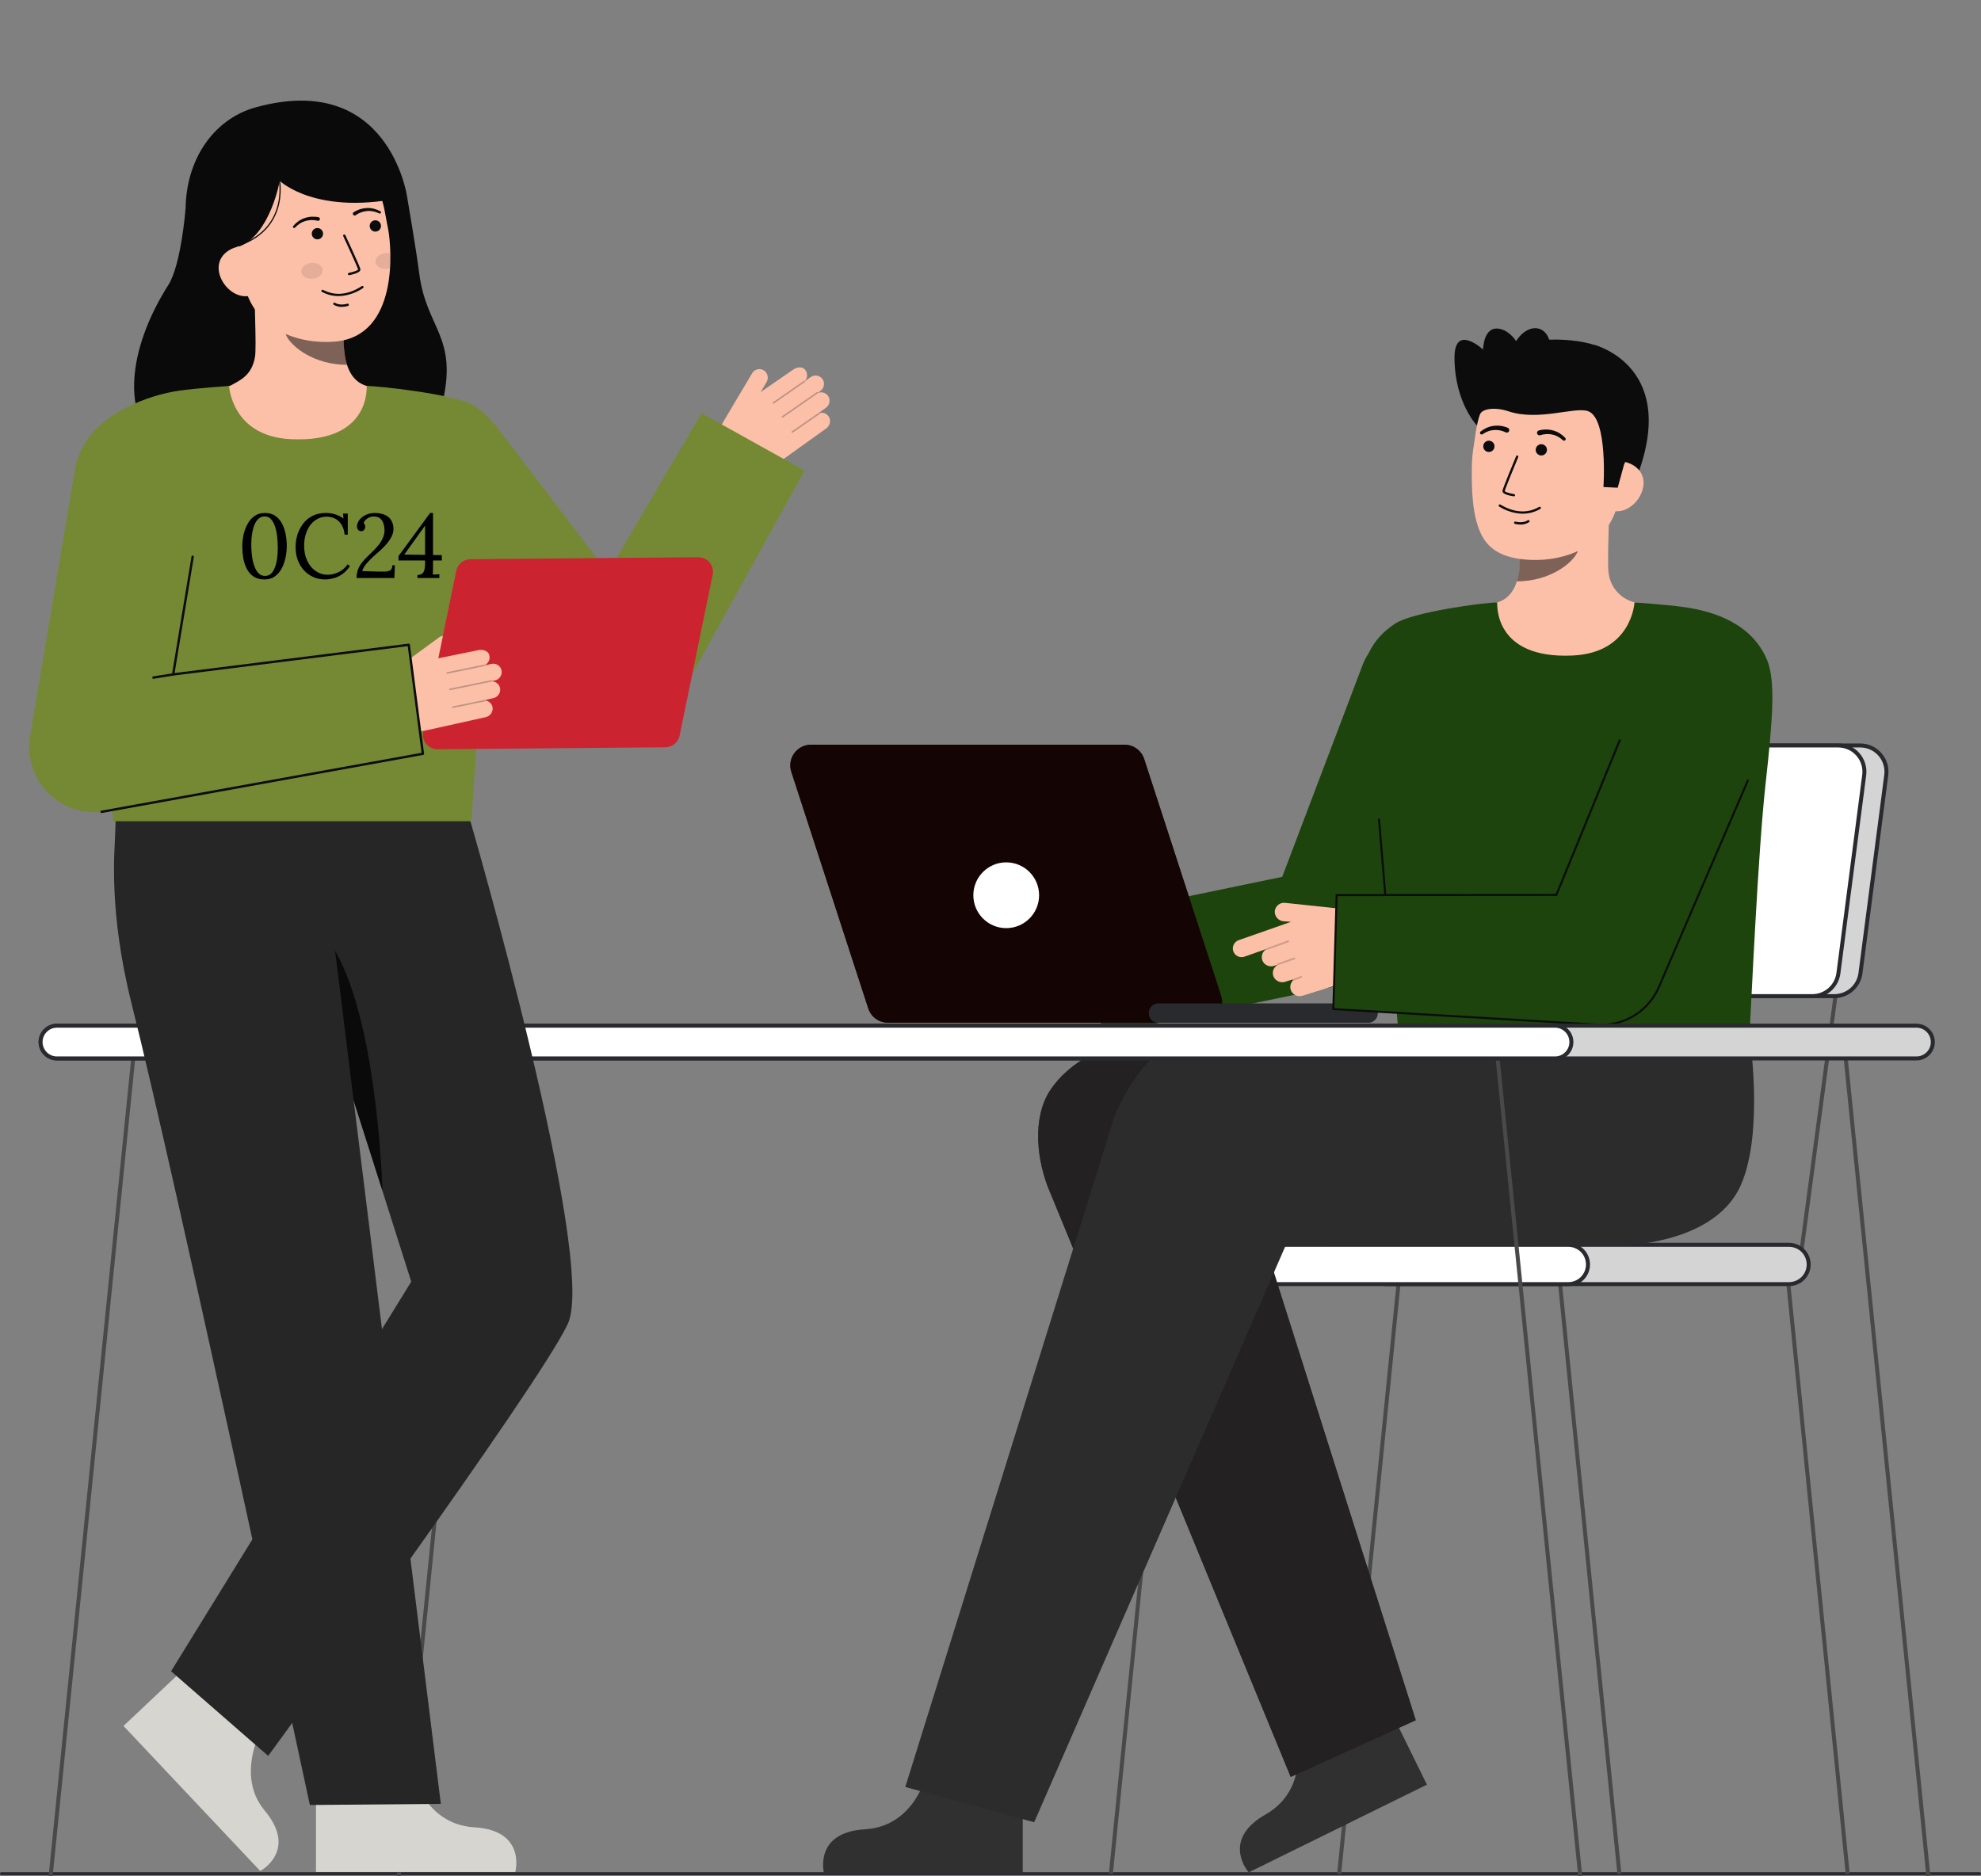 <svg width="417" height="395" viewBox="0 0 417 395" fill="none" xmlns="http://www.w3.org/2000/svg">
<rect x="0" y="0" width="417" height="395" fill="#808080" stroke="none"/>
<g clip-path="url(#clip0_523_18600)">
<path d="M0.294 394.789H416.704C416.782 394.789 416.857 394.758 416.912 394.702C416.967 394.647 416.998 394.572 416.998 394.494C416.998 394.416 416.967 394.341 416.912 394.286C416.857 394.231 416.782 394.2 416.704 394.2H0.294C0.216 394.2 0.141 394.231 0.086 394.286C0.031 394.341 0 394.416 0 394.494C0 394.572 0.031 394.647 0.086 394.702C0.141 394.758 0.216 394.789 0.294 394.789Z" fill="#292A2E"/>
<g opacity="0.65">
<path d="M0.294 394.789H416.704C416.782 394.789 416.857 394.758 416.912 394.702C416.967 394.647 416.998 394.572 416.998 394.494C416.998 394.416 416.967 394.341 416.912 394.286C416.857 394.231 416.782 394.2 416.704 394.2H0.294C0.216 394.2 0.141 394.231 0.086 394.286C0.031 394.341 0 394.416 0 394.494C0 394.572 0.031 394.647 0.086 394.702C0.141 394.758 0.216 394.789 0.294 394.789Z" fill="#292A2E"/>
</g>
<path d="M388.527 394.617L389.352 394.458L376.447 266.147L375.621 266.306L388.527 394.617Z" fill="#494949"/>
<path d="M340.471 394.617L341.297 394.458L328.392 266.147L327.566 266.306L340.471 394.617Z" fill="#494949"/>
<path d="M234.249 394.617L233.423 394.458L246.329 266.147L247.155 266.306L234.249 394.617Z" fill="#494949"/>
<path d="M282.304 394.617L281.478 394.458L294.384 266.147L295.209 266.306L282.304 394.617Z" fill="#494949"/>
<path d="M299.415 209.674L291.876 266.169L292.71 266.28L300.249 209.785L299.415 209.674Z" fill="#494949"/>
<path d="M385.951 209.674L378.412 266.168L379.245 266.28L386.784 209.785L385.951 209.674Z" fill="#494949"/>
<path d="M291.952 270.364H376.594C378.878 270.364 380.729 268.512 380.729 266.227V266.226C380.729 263.941 378.878 262.089 376.594 262.089H291.952C289.668 262.089 287.817 263.941 287.817 266.226V266.227C287.817 268.512 289.668 270.364 291.952 270.364Z" fill="#292A2E"/>
<path opacity="0.8" d="M291.952 270.364H376.594C378.878 270.364 380.729 268.512 380.729 266.227V266.226C380.729 263.941 378.878 262.089 376.594 262.089H291.952C289.668 262.089 287.817 263.941 287.817 266.226V266.227C287.817 268.512 289.668 270.364 291.952 270.364Z" fill="white"/>
<path d="M287.396 266.228C287.397 265.02 287.877 263.861 288.732 263.006C289.586 262.151 290.744 261.67 291.952 261.669H376.594C377.802 261.669 378.961 262.149 379.815 263.004C380.67 263.859 381.15 265.018 381.15 266.227C381.15 267.435 380.67 268.595 379.815 269.449C378.961 270.304 377.802 270.784 376.594 270.784H291.952C290.744 270.783 289.587 270.303 288.733 269.448C287.879 268.594 287.398 267.436 287.396 266.228ZM291.952 262.512C290.967 262.512 290.022 262.903 289.325 263.6C288.629 264.297 288.237 265.243 288.237 266.228C288.237 267.214 288.629 268.159 289.325 268.856C290.022 269.553 290.967 269.945 291.952 269.945H376.594C377.579 269.945 378.524 269.553 379.221 268.856C379.917 268.159 380.309 267.214 380.309 266.228C380.309 265.243 379.917 264.297 379.221 263.6C378.524 262.903 377.579 262.512 376.594 262.512H291.952Z" fill="#292A2E"/>
<path d="M245.496 270.364H330.138C332.422 270.364 334.273 268.512 334.273 266.227V266.226C334.273 263.941 332.422 262.089 330.138 262.089H245.496C243.212 262.089 241.361 263.941 241.361 266.226V266.227C241.361 268.512 243.212 270.364 245.496 270.364Z" fill="white"/>
<path d="M240.94 266.228C240.941 265.02 241.422 263.861 242.276 263.007C243.13 262.153 244.288 261.672 245.496 261.671H330.138C331.346 261.671 332.505 262.151 333.359 263.006C334.214 263.86 334.693 265.02 334.693 266.228C334.693 267.437 334.214 268.596 333.359 269.451C332.505 270.306 331.346 270.786 330.138 270.786H245.496C244.288 270.785 243.13 270.304 242.276 269.45C241.422 268.595 240.941 267.437 240.94 266.228ZM245.496 262.512C244.51 262.512 243.566 262.904 242.869 263.6C242.172 264.297 241.781 265.243 241.781 266.228C241.781 267.214 242.172 268.159 242.869 268.856C243.566 269.553 244.51 269.945 245.496 269.945H330.138C331.123 269.945 332.068 269.553 332.765 268.856C333.461 268.159 333.853 267.214 333.853 266.228C333.853 265.243 333.461 264.297 332.765 263.6C332.068 262.904 331.123 262.512 330.138 262.512H245.496Z" fill="#292A2E"/>
<path d="M304.056 209.732H386.145C387.487 209.732 388.783 209.243 389.792 208.357C390.8 207.471 391.452 206.248 391.625 204.916L397.055 163.196C397.156 162.417 397.091 161.624 396.862 160.872C396.633 160.12 396.246 159.425 395.727 158.834C395.209 158.243 394.57 157.77 393.854 157.445C393.138 157.121 392.361 156.953 391.575 156.953H309.484C308.142 156.953 306.846 157.442 305.837 158.328C304.829 159.214 304.177 160.437 304.004 161.769L298.574 203.488C298.472 204.268 298.538 205.061 298.767 205.813C298.996 206.566 299.383 207.261 299.902 207.852C300.421 208.442 301.06 208.916 301.776 209.24C302.492 209.564 303.27 209.732 304.056 209.732Z" fill="#292A2E"/>
<path opacity="0.8" d="M304.056 209.732H386.145C387.487 209.732 388.783 209.243 389.792 208.357C390.8 207.471 391.452 206.248 391.625 204.916L397.055 163.196C397.156 162.417 397.091 161.624 396.862 160.872C396.633 160.12 396.246 159.425 395.727 158.834C395.209 158.243 394.57 157.77 393.854 157.445C393.138 157.121 392.361 156.953 391.575 156.953H309.484C308.142 156.953 306.846 157.442 305.837 158.328C304.829 159.214 304.177 160.437 304.004 161.769L298.574 203.488C298.472 204.268 298.538 205.061 298.767 205.813C298.996 206.566 299.383 207.261 299.902 207.852C300.421 208.442 301.06 208.916 301.776 209.24C302.492 209.564 303.27 209.732 304.056 209.732Z" fill="white"/>
<path d="M299.587 208.128C299.029 207.493 298.613 206.745 298.366 205.936C298.12 205.126 298.049 204.274 298.158 203.434L303.588 161.715C303.777 160.283 304.479 158.969 305.563 158.016C306.648 157.063 308.041 156.536 309.484 156.533H391.575C392.421 156.533 393.257 156.713 394.027 157.062C394.798 157.411 395.485 157.92 396.043 158.556C396.601 159.192 397.018 159.94 397.264 160.749C397.51 161.559 397.581 162.412 397.472 163.251L392.042 204.971C391.853 206.402 391.15 207.716 390.066 208.669C388.981 209.622 387.588 210.149 386.145 210.152H304.056C303.21 210.152 302.374 209.972 301.603 209.623C300.833 209.274 300.145 208.764 299.587 208.128ZM309.484 157.374C308.245 157.377 307.049 157.83 306.118 158.648C305.187 159.466 304.585 160.595 304.422 161.824L298.992 203.543C298.899 204.264 298.96 204.996 299.171 205.691C299.383 206.386 299.74 207.028 300.219 207.574C300.698 208.12 301.289 208.557 301.95 208.857C302.612 209.156 303.33 209.311 304.056 209.311H386.145C387.384 209.309 388.58 208.856 389.512 208.038C390.443 207.22 391.046 206.092 391.208 204.863L396.638 163.143C396.732 162.422 396.671 161.69 396.459 160.995C396.248 160.3 395.89 159.658 395.411 159.112C394.932 158.566 394.342 158.129 393.68 157.829C393.019 157.529 392.301 157.374 391.575 157.374L309.484 157.374Z" fill="#292A2E"/>
<path d="M299.414 209.732H381.505C382.847 209.732 384.143 209.243 385.152 208.357C386.16 207.471 386.812 206.248 386.985 204.916L392.415 163.196C392.517 162.417 392.451 161.624 392.222 160.872C391.993 160.12 391.606 159.425 391.087 158.834C390.569 158.243 389.93 157.77 389.214 157.445C388.498 157.121 387.721 156.953 386.935 156.953H304.844C303.501 156.953 302.205 157.442 301.197 158.328C300.188 159.214 299.537 160.437 299.364 161.769L293.934 203.488C293.832 204.268 293.898 205.061 294.127 205.813C294.356 206.565 294.743 207.26 295.261 207.851C295.78 208.442 296.419 208.915 297.135 209.24C297.851 209.564 298.628 209.732 299.414 209.732Z" fill="white"/>
<path d="M294.945 208.128C294.387 207.493 293.971 206.745 293.724 205.936C293.478 205.126 293.407 204.274 293.516 203.434L298.946 161.715C299.135 160.283 299.837 158.969 300.922 158.016C302.006 157.063 303.399 156.536 304.843 156.533H386.933C387.779 156.533 388.615 156.713 389.385 157.062C390.156 157.411 390.843 157.92 391.401 158.556C391.959 159.192 392.375 159.94 392.622 160.749C392.868 161.559 392.939 162.412 392.83 163.251L387.4 204.971C387.211 206.402 386.509 207.716 385.425 208.669C384.341 209.621 382.948 210.149 381.505 210.152H299.414C298.568 210.152 297.732 209.972 296.961 209.623C296.191 209.274 295.503 208.764 294.945 208.128ZM304.844 157.374C303.604 157.377 302.408 157.829 301.477 158.648C300.546 159.466 299.943 160.594 299.78 161.824L294.35 203.543C294.257 204.264 294.318 204.996 294.529 205.691C294.741 206.386 295.098 207.028 295.577 207.574C296.056 208.12 296.646 208.557 297.308 208.857C297.97 209.156 298.687 209.311 299.414 209.311H381.505C382.744 209.309 383.94 208.856 384.872 208.038C385.803 207.22 386.406 206.092 386.568 204.863L391.998 163.143C392.092 162.423 392.031 161.69 391.819 160.995C391.608 160.3 391.251 159.658 390.771 159.112C390.292 158.566 389.702 158.129 389.041 157.829C388.379 157.529 387.661 157.374 386.935 157.374L304.844 157.374Z" fill="#292A2E"/>
<path d="M311.07 89.788C311.07 89.788 306.224 84.966 306.172 75.389C306.13 67.973 312.192 73.604 312.192 73.604C312.192 73.604 312.214 68.264 315.961 69.308C319.707 70.352 321.094 76.154 321.094 76.154" fill="#0C0C0C"/>
<path d="M335.619 72.627C335.619 72.627 354.291 77.257 343.923 102.01L342.231 101.893L338.796 101.654" fill="#0C0C0C"/>
<path d="M311.652 127.736C311.736 127.725 312.67 143.216 330.659 141.867C343.112 140.933 347.552 127.714 347.838 127.714C346.495 127.429 344.836 126.996 344.176 126.847C342.739 126.513 341.438 125.749 340.446 124.657C339.453 123.565 338.817 122.196 338.62 120.734C338.256 118.538 338.873 107.303 338.684 105.081L319.568 109.351C319.835 114.043 321.704 124.921 315.153 126.847C314.06 127.165 312.885 127.457 311.652 127.736Z" fill="#FCC0A9"/>
<path opacity="0.52" d="M319.297 122.401C319.597 121.435 319.79 120.44 319.873 119.432C320.082 117.133 320.04 114.818 319.747 112.529C323.632 112.004 327.292 110.399 330.312 107.897C330.667 109.209 332.619 114.94 332.078 116.184C331.058 118.543 326.257 122.401 319.297 122.401Z" fill="#0C0C0C"/>
<path d="M322.156 117.882C329.72 118.236 339.31 114.738 340.828 104.609L342.198 95.468C343.716 85.339 339.629 76.329 330.096 74.899C320.564 73.469 312.208 80.612 310.689 90.741L310.083 94.787C309.899 96.18 309.81 97.585 309.817 98.99C309.807 102.703 309.807 108.352 311.768 112.441C313.618 116.302 317.324 117.655 322.156 117.882Z" fill="#FCC0A9"/>
<path d="M319.96 108.132C318.408 107.99 316.912 107.486 315.591 106.66C315.562 106.644 315.537 106.623 315.517 106.597C315.496 106.571 315.481 106.542 315.473 106.51C315.464 106.478 315.462 106.445 315.466 106.413C315.471 106.38 315.482 106.349 315.499 106.321C315.515 106.293 315.538 106.268 315.564 106.249C315.591 106.23 315.621 106.216 315.653 106.209C315.685 106.201 315.718 106.2 315.75 106.206C315.782 106.212 315.813 106.224 315.841 106.242C318.696 107.952 321.475 108.14 323.879 106.786C323.928 106.757 323.978 106.731 324.029 106.707C324.088 106.685 324.154 106.687 324.212 106.713C324.27 106.739 324.315 106.786 324.339 106.844C324.363 106.903 324.363 106.969 324.339 107.027C324.315 107.086 324.269 107.133 324.212 107.159C324.193 107.167 324.162 107.186 324.118 107.21C322.854 107.925 321.407 108.246 319.96 108.132Z" fill="#0C0C0C"/>
<path d="M319.719 110.428C319.438 110.407 319.159 110.362 318.886 110.293C318.855 110.286 318.826 110.272 318.8 110.253C318.774 110.234 318.752 110.21 318.736 110.183C318.719 110.156 318.708 110.125 318.704 110.094C318.699 110.062 318.7 110.03 318.708 109.999C318.716 109.968 318.729 109.939 318.748 109.913C318.767 109.887 318.791 109.865 318.818 109.849C318.846 109.832 318.876 109.821 318.908 109.817C318.939 109.812 318.971 109.813 319.002 109.821C320.647 110.227 321.548 109.571 321.586 109.543C321.638 109.504 321.702 109.487 321.766 109.495C321.83 109.504 321.888 109.538 321.927 109.589C321.966 109.641 321.983 109.705 321.974 109.769C321.966 109.833 321.932 109.891 321.881 109.93C321.239 110.341 320.475 110.517 319.719 110.428Z" fill="#0C0C0C"/>
<path d="M313.408 95.163C314.064 95.163 314.595 94.631 314.595 93.975C314.595 93.319 314.064 92.787 313.408 92.787C312.752 92.787 312.221 93.319 312.221 93.975C312.221 94.631 312.752 95.163 313.408 95.163Z" fill="#0C0C0C"/>
<path d="M324.448 95.9C325.104 95.9 325.636 95.368 325.636 94.712C325.636 94.056 325.104 93.524 324.448 93.524C323.793 93.524 323.261 94.056 323.261 94.712C323.261 95.368 323.793 95.9 324.448 95.9Z" fill="#0C0C0C"/>
<path d="M339.773 107.606C342.67 108.04 345.484 105.292 345.918 102.394C346.352 99.495 344.243 97.544 341.347 97.11L339.563 98.828L337.283 107.232L339.773 107.606Z" fill="#FCC0A9"/>
<path d="M337.525 102.545C337.525 102.545 338.511 88.052 334.28 86.568C331.463 85.581 323.871 88.731 317.531 86.597C314.756 85.663 311.958 85.998 311.498 87.306C311.316 87.823 310.59 79.922 315.846 74.721C320.031 70.579 331.83 70.865 336.91 73.108C350.974 79.316 341.859 97.824 341.859 97.824L340.528 102.685L337.525 102.545Z" fill="#0C0C0C"/>
<path d="M318.669 104.503H318.651C317.717 104.366 316.166 104.031 316.268 103.332C316.352 102.752 318.858 96.734 319.144 96.05C319.155 96.019 319.173 95.992 319.195 95.968C319.217 95.945 319.244 95.926 319.274 95.913C319.303 95.9 319.335 95.893 319.368 95.893C319.4 95.892 319.432 95.899 319.462 95.911C319.492 95.924 319.519 95.942 319.542 95.965C319.564 95.989 319.582 96.016 319.594 96.046C319.605 96.076 319.611 96.109 319.61 96.141C319.609 96.174 319.601 96.205 319.588 96.235C318.476 98.9 316.802 103.007 316.744 103.401C316.811 103.58 317.753 103.884 318.72 104.027C318.781 104.037 318.836 104.07 318.873 104.119C318.911 104.168 318.928 104.229 318.921 104.291C318.915 104.352 318.885 104.408 318.838 104.448C318.791 104.488 318.73 104.509 318.669 104.505L318.669 104.503Z" fill="#0C0C0C"/>
<path d="M317.394 90.077C316.448 89.672 315.41 89.531 314.391 89.667C313.89 89.731 313.402 89.87 312.942 90.078C312.488 90.282 312.062 90.543 311.674 90.854C311.602 90.909 311.555 90.989 311.541 91.079C311.528 91.168 311.549 91.259 311.601 91.332C311.652 91.406 311.731 91.457 311.819 91.475C311.907 91.493 311.999 91.476 312.075 91.427L312.099 91.412C312.453 91.163 312.837 90.961 313.241 90.808C313.639 90.656 314.057 90.565 314.482 90.539C315.319 90.48 316.157 90.643 316.911 91.011L316.943 91.028C317.067 91.091 317.211 91.103 317.344 91.061C317.477 91.018 317.587 90.925 317.651 90.801C317.715 90.677 317.727 90.532 317.685 90.399C317.642 90.266 317.549 90.156 317.425 90.092L317.394 90.077Z" fill="#0C0C0C"/>
<path d="M324.273 91.622C325.07 91.361 325.923 91.315 326.744 91.49C327.161 91.574 327.563 91.722 327.935 91.928C328.315 92.135 328.667 92.388 328.983 92.683L329.004 92.701C329.072 92.76 329.161 92.791 329.251 92.786C329.342 92.781 329.427 92.742 329.489 92.675C329.551 92.609 329.584 92.522 329.583 92.431C329.582 92.34 329.545 92.254 329.482 92.189C329.14 91.828 328.754 91.511 328.332 91.246C327.906 90.976 327.442 90.771 326.955 90.638C325.964 90.363 324.916 90.36 323.923 90.63C323.789 90.667 323.675 90.757 323.606 90.879C323.538 91 323.521 91.144 323.558 91.278C323.596 91.413 323.686 91.527 323.807 91.595C323.929 91.664 324.073 91.681 324.207 91.644L324.238 91.634L324.273 91.622Z" fill="#0C0C0C"/>
<path d="M325.904 76.166C326.998 73.094 326.193 70 324.106 69.257C322.02 68.513 319.442 70.401 318.348 73.474C317.254 76.547 318.059 79.64 320.146 80.384C322.233 81.127 324.811 79.239 325.904 76.166Z" fill="#0C0C0C"/>
<path d="M195.241 372.811C195.241 372.811 192.986 384.502 182.046 385.154C171.105 385.805 173.477 394.526 173.477 394.526H215.287V373.626L195.241 372.811Z" fill="#313030"/>
<path d="M272.799 365.122C272.799 365.122 275.934 376.608 266.404 382.025C256.874 387.442 262.85 394.219 262.85 394.219L300.367 375.752L291.145 357L272.799 365.122Z" fill="#313030"/>
<path d="M298.019 362.185L266.381 262.327H323.729C335.249 262.327 340.051 252.554 340.051 241.029C340.051 229.504 328.727 219.401 317.207 219.401H239.809C232.783 219.401 224.905 223.7 221.049 229.576C217.193 235.453 218.235 244.558 221.029 251.009L271.691 374.118" fill="#262626"/>
<path opacity="0.8" d="M298.019 362.185L266.381 262.327H323.729C335.249 262.327 340.051 252.554 340.051 241.029C340.051 229.504 328.727 219.401 317.207 219.401H239.809C232.783 219.401 224.905 223.7 221.049 229.576C217.193 235.453 218.235 244.558 221.029 251.009L271.691 374.118" fill="#222020"/>
<path d="M217.692 383.668L270.591 262.327L340.051 262.323C356.326 261.046 363.78 252.122 363.543 240.6C363.309 229.223 357.552 217.986 346.232 217.986H252.614C244.239 218.158 237.65 227.419 234.543 235.201L190.565 376.24" fill="#2C2C2C"/>
<path d="M368.282 218.126C368.282 218.126 371.366 238.252 366.477 249.442C360.372 263.411 337.489 262.323 337.489 262.323L338.778 217.987L368.282 218.126Z" fill="#2C2C2C"/>
<path d="M232.552 217.73L281.617 207.558C283.662 207.134 285.567 206.201 287.155 204.845C288.744 203.489 289.965 201.755 290.706 199.802L310.004 148.923C310.591 147.396 310.872 145.768 310.828 144.132C310.785 142.497 310.42 140.886 309.752 139.392C309.085 137.898 308.129 136.551 306.94 135.428C305.751 134.304 304.352 133.427 302.823 132.847C301.294 132.266 299.665 131.994 298.03 132.045C296.396 132.096 294.787 132.469 293.298 133.144C291.808 133.819 290.466 134.782 289.349 135.977C288.232 137.172 287.362 138.576 286.789 140.109L269.908 184.613L227.514 193.404C227.514 193.404 231.703 217.906 232.552 217.73Z" fill="#1C440C"/>
<path d="M289.303 161.843C289.869 168.503 293.886 210.054 294.432 218.257H368.249C368.674 210.859 370.051 179.446 371.659 164.978C373.194 151.171 373.751 143.292 371.983 139.002C368.864 131.435 361.06 128.712 354.337 127.801C350.232 127.245 344.058 126.847 344.058 126.847C344.058 126.847 343.535 137.426 331.07 138.015C314.101 138.814 315.234 126.845 315.15 126.845C312.401 126.845 297.438 128.846 293.697 131.285C288.412 134.732 286.85 139.428 286.788 143.742C286.717 148.712 288.659 154.29 289.303 161.843Z" fill="#1C440C"/>
<path d="M292.204 195.795H292.222C292.277 195.79 292.329 195.763 292.365 195.721C292.401 195.678 292.418 195.623 292.413 195.568L290.497 172.535C290.496 172.508 290.488 172.48 290.476 172.456C290.464 172.431 290.446 172.409 290.425 172.391C290.404 172.373 290.379 172.359 290.353 172.351C290.326 172.343 290.298 172.34 290.271 172.343C290.243 172.345 290.216 172.353 290.192 172.366C290.167 172.378 290.145 172.396 290.127 172.417C290.11 172.438 290.096 172.462 290.088 172.489C290.079 172.515 290.076 172.543 290.078 172.57L291.994 195.602C291.998 195.654 292.022 195.704 292.061 195.739C292.1 195.775 292.151 195.795 292.204 195.795Z" fill="#0C0C0C"/>
<path d="M257.046 209.618L240.849 159.804C240.565 158.929 240.011 158.166 239.267 157.625C238.522 157.084 237.626 156.793 236.706 156.792H170.716C170.028 156.792 169.35 156.955 168.737 157.267C168.124 157.58 167.594 158.033 167.19 158.59C166.786 159.147 166.519 159.792 166.411 160.471C166.304 161.151 166.359 161.847 166.572 162.501L182.769 212.316C183.054 213.191 183.608 213.954 184.352 214.495C185.097 215.036 185.993 215.327 186.913 215.327H252.902C253.589 215.327 254.268 215.164 254.88 214.852C255.493 214.539 256.024 214.086 256.428 213.529C256.832 212.972 257.099 212.328 257.206 211.648C257.314 210.968 257.259 210.272 257.046 209.618Z" fill="#292A2E"/>
<path d="M257.046 209.618L240.849 159.804C240.565 158.929 240.011 158.166 239.267 157.625C238.522 157.084 237.626 156.793 236.706 156.792H170.716C170.028 156.792 169.35 156.955 168.737 157.267C168.124 157.58 167.594 158.033 167.19 158.59C166.786 159.147 166.519 159.792 166.411 160.471C166.304 161.151 166.359 161.847 166.572 162.501L182.769 212.316C183.054 213.191 183.608 213.954 184.352 214.495C185.097 215.036 185.993 215.327 186.913 215.327H252.902C253.589 215.327 254.268 215.164 254.88 214.852C255.493 214.539 256.024 214.086 256.428 213.529C256.832 212.972 257.099 212.328 257.206 211.648C257.314 210.968 257.259 210.272 257.046 209.618Z" fill="#140403"/>
<path d="M288.006 211.288H243.833C242.733 211.288 241.84 212.18 241.84 213.281V213.333C241.84 214.434 242.733 215.327 243.833 215.327H288.006C289.107 215.327 289.999 214.434 289.999 213.333V213.281C289.999 212.18 289.107 211.288 288.006 211.288Z" fill="#292A2E"/>
<path d="M288.006 211.288H243.833C242.733 211.288 241.84 212.18 241.84 213.281V213.333C241.84 214.434 242.733 215.327 243.833 215.327H288.006C289.107 215.327 289.999 214.434 289.999 213.333V213.281C289.999 212.18 289.107 211.288 288.006 211.288Z" fill="#292A2E"/>
<path d="M211.809 195.414C215.631 195.414 218.73 192.314 218.73 188.49C218.73 184.665 215.631 181.565 211.809 181.565C207.987 181.565 204.888 184.665 204.888 188.49C204.888 192.314 207.987 195.414 211.809 195.414Z" fill="white"/>
<path d="M260.738 197.949L271.762 194.083L270.18 193.973C269.67 193.928 269.196 193.69 268.854 193.309C268.512 192.927 268.328 192.43 268.338 191.917C268.353 191.653 268.421 191.394 268.539 191.158C268.657 190.921 268.822 190.71 269.024 190.539C269.225 190.368 269.46 190.24 269.713 190.162C269.966 190.085 270.232 190.06 270.494 190.089L289.999 192.162L289.492 198.433C289.335 200.381 288.6 202.237 287.381 203.764C286.162 205.291 284.515 206.419 282.652 207.004L274.205 209.636C273.769 209.781 273.296 209.772 272.866 209.608C272.436 209.445 272.076 209.137 271.847 208.739C271.648 208.374 271.57 207.956 271.625 207.544C271.68 207.132 271.865 206.749 272.153 206.45C272.127 206.431 272.107 206.406 272.095 206.376C272.085 206.349 272.082 206.319 272.086 206.289C272.09 206.26 272.101 206.232 272.119 206.208L270.563 206.697C270.078 206.86 269.548 206.832 269.082 206.62C268.616 206.408 268.248 206.026 268.052 205.552C267.892 205.123 267.889 204.651 268.043 204.219C268.196 203.787 268.497 203.424 268.893 203.192C268.875 203.182 268.858 203.169 268.845 203.153L268.205 203.354C267.769 203.501 267.295 203.492 266.864 203.328C266.433 203.165 266.072 202.857 265.843 202.458C265.601 202.016 265.539 201.498 265.671 201.012C265.803 200.526 266.117 200.109 266.549 199.85C266.545 199.837 266.543 199.824 266.543 199.811L261.952 201.421C261.724 201.501 261.483 201.535 261.242 201.521C261.002 201.508 260.766 201.447 260.548 201.343C260.11 201.131 259.772 200.754 259.611 200.294C259.45 199.834 259.478 199.329 259.69 198.89C259.901 198.451 260.278 198.114 260.737 197.953L260.738 197.949Z" fill="#FCC0A9"/>
<path opacity="0.2" d="M266.726 199.986C266.747 199.986 266.768 199.983 266.788 199.975L271.229 198.36C271.251 198.351 271.272 198.339 271.29 198.323C271.308 198.306 271.322 198.287 271.332 198.265C271.342 198.243 271.348 198.219 271.349 198.195C271.35 198.171 271.346 198.147 271.338 198.125C271.329 198.102 271.317 198.081 271.301 198.064C271.284 198.046 271.265 198.032 271.243 198.021C271.221 198.011 271.197 198.006 271.173 198.005C271.149 198.004 271.125 198.007 271.103 198.016L266.662 199.631C266.621 199.646 266.587 199.675 266.566 199.712C266.544 199.749 266.536 199.793 266.544 199.835C266.551 199.878 266.573 199.916 266.606 199.944C266.64 199.971 266.681 199.986 266.724 199.986H266.726Z" fill="#0A0A0A"/>
<path opacity="0.2" d="M268.969 203.215C268.99 203.215 269.011 203.212 269.031 203.205L272.531 201.962C272.554 201.954 272.576 201.942 272.594 201.926C272.612 201.91 272.627 201.891 272.638 201.869C272.649 201.847 272.655 201.823 272.657 201.799C272.658 201.774 272.655 201.75 272.646 201.727C272.638 201.704 272.626 201.683 272.609 201.665C272.593 201.647 272.573 201.632 272.551 201.622C272.529 201.612 272.505 201.606 272.481 201.605C272.456 201.604 272.432 201.608 272.409 201.617L268.909 202.86C268.868 202.874 268.834 202.903 268.812 202.94C268.79 202.977 268.782 203.021 268.789 203.063C268.797 203.106 268.819 203.144 268.852 203.172C268.885 203.2 268.926 203.215 268.969 203.215Z" fill="#0A0A0A"/>
<path opacity="0.2" d="M272.266 206.496C272.288 206.496 272.31 206.492 272.331 206.484L273.971 205.859C274.016 205.841 274.052 205.807 274.072 205.762C274.092 205.718 274.093 205.668 274.076 205.622C274.059 205.577 274.024 205.54 273.98 205.52C273.936 205.501 273.885 205.499 273.84 205.517L272.2 206.143C272.16 206.158 272.127 206.187 272.106 206.224C272.085 206.261 272.078 206.305 272.086 206.347C272.094 206.389 272.116 206.426 272.149 206.454C272.181 206.481 272.223 206.496 272.265 206.496H272.266Z" fill="#0A0A0A"/>
<path d="M281.366 188.451L327.614 188.419L345.111 145.719L371.211 156.697L349.381 207.377L349.167 207.882C348.099 210.345 346.3 212.421 344.014 213.827C341.728 215.233 339.065 215.903 336.386 215.745L280.666 212.451L281.366 188.451Z" fill="#1C440C"/>
<path d="M337.153 215.977C339.746 215.972 342.281 215.212 344.449 213.79C346.617 212.367 348.324 210.343 349.36 207.965L349.574 207.46L368.174 164.278L367.788 164.11L348.974 207.8C347.918 210.22 346.147 212.259 343.899 213.641C341.65 215.024 339.033 215.685 336.398 215.535L280.882 212.254L281.57 188.663L327.755 188.631L341.209 155.799L340.82 155.64L327.474 188.211L281.162 188.242L280.451 212.65L280.655 212.662L336.374 215.955C336.634 215.969 336.897 215.977 337.153 215.977Z" fill="#0C0C0C"/>
<path d="M101.253 219.36L83.528 394.917L84.365 395.001L102.089 219.444L101.253 219.36Z" fill="#494949"/>
<path d="M388.594 219.358L387.758 219.442L405.495 394.998L406.331 394.914L388.594 219.358Z" fill="#494949"/>
<path d="M315.313 219.358L314.477 219.442L332.213 394.998L333.05 394.914L315.313 219.358Z" fill="#494949"/>
<path d="M27.971 219.359L10.247 394.916L11.083 395.001L28.808 219.444L27.971 219.359Z" fill="#494949"/>
<path d="M11.988 222.847L403.416 222.847C405.319 222.847 406.861 221.304 406.861 219.401C406.861 217.497 405.319 215.954 403.416 215.954L11.988 215.954C10.085 215.954 8.542 217.497 8.542 219.401C8.542 221.304 10.085 222.847 11.988 222.847Z" fill="#292A2E"/>
<path opacity="0.8" d="M11.988 222.847L403.416 222.847C405.319 222.847 406.861 221.304 406.861 219.401C406.861 217.497 405.319 215.954 403.416 215.954L11.988 215.954C10.085 215.954 8.542 217.497 8.542 219.401C8.542 221.304 10.085 222.847 11.988 222.847Z" fill="white"/>
<path d="M8.122 219.401C8.122 218.375 8.53 217.392 9.255 216.667C9.979 215.941 10.962 215.534 11.987 215.533H403.414C404.44 215.533 405.423 215.941 406.148 216.666C406.873 217.391 407.28 218.375 407.28 219.401C407.28 220.426 406.873 221.41 406.148 222.135C405.423 222.861 404.44 223.268 403.414 223.268H11.987C10.962 223.267 9.979 222.86 9.255 222.135C8.53 221.409 8.122 220.426 8.122 219.401ZM11.987 216.374C11.185 216.374 10.416 216.693 9.848 217.261C9.281 217.828 8.962 218.598 8.962 219.401C8.962 220.203 9.281 220.973 9.848 221.54C10.416 222.108 11.185 222.427 11.987 222.427H403.414C404.217 222.427 404.986 222.108 405.553 221.54C406.12 220.973 406.439 220.203 406.439 219.401C406.439 218.598 406.12 217.828 405.553 217.261C404.986 216.693 404.217 216.374 403.414 216.374H11.987Z" fill="#292A2E"/>
<path d="M11.988 222.847L327.333 222.847C329.236 222.847 330.778 221.304 330.778 219.401C330.778 217.497 329.236 215.954 327.333 215.954L11.988 215.954C10.085 215.954 8.542 217.497 8.542 219.401C8.542 221.304 10.085 222.847 11.988 222.847Z" fill="white"/>
<path d="M8.122 219.401C8.122 218.375 8.53 217.392 9.255 216.667C9.979 215.941 10.962 215.534 11.987 215.533H327.333C328.358 215.533 329.342 215.941 330.067 216.666C330.792 217.391 331.199 218.375 331.199 219.401C331.199 220.426 330.792 221.41 330.067 222.135C329.342 222.861 328.358 223.268 327.333 223.268H11.987C10.962 223.267 9.979 222.86 9.255 222.135C8.53 221.409 8.122 220.426 8.122 219.401ZM11.987 216.374C11.185 216.374 10.416 216.693 9.848 217.261C9.281 217.828 8.962 218.598 8.962 219.401C8.962 220.203 9.281 220.973 9.848 221.54C10.416 222.108 11.185 222.427 11.987 222.427H327.333C328.135 222.427 328.905 222.108 329.472 221.54C330.039 220.973 330.358 220.203 330.358 219.401C330.358 218.598 330.039 217.828 329.472 217.261C328.905 216.693 328.135 216.374 327.333 216.374H11.987Z" fill="#292A2E"/>
<path d="M56.629 361.055C56.629 361.055 48.667 372.779 55.724 381.22C62.781 389.661 54.784 393.931 54.784 393.931L26 363.388L41.251 349L56.629 361.055Z" fill="#D6D5D0"/>
<path d="M98.977 172.75C98.977 172.75 125.852 265.234 119.518 278.754C113.291 292.046 56.453 369.694 56.453 369.694L36.012 351.872L86.565 269.849C86.565 269.849 71.6 222.481 63.51 197.64C58.633 182.665 50.427 183.142 49.647 167.411L98.977 172.75Z" fill="#262626"/>
<path d="M69.219 277.008L75.867 269.433L74.137 313.898L66.727 320.944L69.219 277.008Z" fill="#0A0A0A"/>
<path d="M68.118 211.876C68.118 211.876 64.934 192.972 68.339 197.021C79.408 210.188 80.51 250.704 80.51 250.704L68.118 211.876Z" fill="#0A0A0A"/>
<path d="M86.628 372.346C86.628 372.346 88.891 384.078 99.872 384.732C110.853 385.386 108.47 394.137 108.47 394.137H66.511V373.164L86.628 372.346Z" fill="#D6D5D0"/>
<path d="M24.547 171.147C24.547 171.147 24.361 170.283 24.253 175.337C24.175 178.906 22.727 191.54 27.736 211.466C37.119 248.799 65.225 380.031 65.225 380.031L92.795 379.799L66.796 170L24.547 171.147Z" fill="#262626"/>
<path d="M23.643 170.584L23.553 170.589C23.553 170.589 23.618 168.852 23.643 170.584Z" fill="#333333"/>
<path d="M174.562 87.889C174.396 87.56 174.132 87.291 173.807 87.119C173.482 86.946 173.111 86.879 172.746 86.927C172.749 86.894 172.742 86.862 172.726 86.833C172.709 86.811 172.686 86.794 172.661 86.784C172.635 86.774 172.607 86.77 172.58 86.774L173.812 85.891C174.18 85.638 174.444 85.261 174.556 84.829C174.669 84.396 174.621 83.938 174.421 83.538C174.212 83.15 173.865 82.853 173.449 82.706C173.032 82.559 172.576 82.571 172.169 82.742C172.172 82.724 172.16 82.708 172.158 82.69L172.662 82.327C173.008 82.088 173.261 81.736 173.378 81.332C173.495 80.927 173.469 80.495 173.303 80.108C173.195 79.867 173.034 79.654 172.833 79.483C172.632 79.312 172.396 79.188 172.141 79.12C171.886 79.051 171.619 79.04 171.36 79.088C171.1 79.135 170.854 79.239 170.64 79.393L169.472 80.23C169.469 80.223 169.472 80.215 169.468 80.209C169.463 80.203 169.451 80.2 169.444 80.193C169.712 79.891 169.87 79.507 169.891 79.104C169.912 78.701 169.796 78.302 169.561 77.974C169.01 77.087 167.737 77.268 166.982 77.809L160.109 82.559L161.337 80.49C161.585 80.092 161.672 79.614 161.581 79.154C161.49 78.695 161.228 78.286 160.848 78.012C160.647 77.877 160.421 77.785 160.183 77.741C159.945 77.696 159.7 77.701 159.464 77.754C159.228 77.808 159.006 77.909 158.81 78.051C158.614 78.194 158.449 78.374 158.326 78.583L151.621 89.88C150.834 91.206 150.595 92.786 150.954 94.285C151.313 95.784 152.242 97.084 153.544 97.909C155.054 98.865 156.815 99.349 158.601 99.298C160.387 99.246 162.118 98.662 163.57 97.621L173.95 90.177C174.295 89.921 174.543 89.555 174.654 89.14C174.765 88.724 174.733 88.283 174.562 87.889Z" fill="#FCC0A9"/>
<g opacity="0.25">
<path d="M162.672 84.923C162.697 84.958 162.735 84.981 162.778 84.989C162.82 84.996 162.864 84.986 162.899 84.962L169.43 80.436C169.447 80.424 169.462 80.408 169.474 80.39C169.486 80.372 169.494 80.351 169.498 80.33C169.502 80.309 169.501 80.287 169.497 80.266C169.492 80.245 169.483 80.225 169.471 80.207C169.459 80.189 169.443 80.174 169.425 80.162C169.407 80.151 169.386 80.143 169.365 80.139C169.344 80.135 169.322 80.135 169.301 80.14C169.28 80.145 169.26 80.153 169.242 80.166L162.711 84.691C162.694 84.704 162.678 84.719 162.667 84.737C162.655 84.755 162.647 84.776 162.643 84.797C162.639 84.818 162.639 84.84 162.644 84.861C162.648 84.882 162.657 84.902 162.669 84.92L162.672 84.923Z" fill="#0C0C0C"/>
</g>
<g opacity="0.25">
<path d="M164.588 87.86C164.613 87.895 164.651 87.918 164.693 87.925C164.736 87.932 164.779 87.923 164.814 87.898L172.103 82.848C172.121 82.835 172.136 82.82 172.147 82.802C172.159 82.784 172.167 82.763 172.171 82.742C172.175 82.721 172.175 82.699 172.17 82.678C172.166 82.657 172.157 82.637 172.145 82.619C172.119 82.584 172.081 82.561 172.039 82.553C171.996 82.545 171.952 82.554 171.916 82.577L164.628 87.627C164.61 87.64 164.595 87.655 164.583 87.674C164.571 87.692 164.563 87.712 164.559 87.733C164.555 87.754 164.556 87.776 164.56 87.797C164.565 87.819 164.573 87.838 164.586 87.856L164.588 87.86Z" fill="#0C0C0C"/>
</g>
<g opacity="0.25">
<path d="M166.644 91.053C166.67 91.087 166.707 91.111 166.75 91.118C166.792 91.125 166.836 91.115 166.871 91.091L172.685 87.062C172.72 87.038 172.745 86.999 172.753 86.957C172.761 86.914 172.751 86.869 172.726 86.834C172.701 86.798 172.663 86.773 172.62 86.765C172.577 86.758 172.533 86.767 172.497 86.792L166.683 90.821C166.666 90.833 166.65 90.849 166.639 90.867C166.627 90.885 166.619 90.905 166.615 90.926C166.611 90.948 166.611 90.969 166.616 90.99C166.62 91.012 166.629 91.032 166.641 91.049L166.644 91.053Z" fill="#0C0C0C"/>
</g>
<path d="M147.663 87L127.963 120.568L103.925 89.023L83.961 107.03L118.054 151.203L118.278 151.517C119.642 153.387 121.46 154.878 123.56 155.851C125.66 156.824 127.973 157.245 130.281 157.076C132.589 156.907 134.816 156.153 136.752 154.885C138.688 153.617 140.269 151.876 141.347 149.828L169.36 99.073L147.663 87Z" fill="#758934"/>
<path d="M126.032 124.911C125.989 124.911 125.947 124.9 125.909 124.879C125.872 124.858 125.841 124.828 125.818 124.791C125.796 124.755 125.783 124.713 125.782 124.67C125.78 124.627 125.789 124.585 125.809 124.547L127.74 120.761C127.774 120.71 127.826 120.673 127.886 120.658C127.945 120.643 128.008 120.65 128.063 120.678C128.118 120.706 128.16 120.753 128.183 120.81C128.206 120.867 128.206 120.931 128.186 120.989L126.254 124.774C126.233 124.815 126.201 124.85 126.162 124.874C126.123 124.898 126.078 124.911 126.032 124.911Z" fill="#0C0C0C"/>
<path d="M102.539 120.683L101.938 131.285L102.437 131.313L103.038 120.711L102.539 120.683Z" fill="#0C0C0C"/>
<path d="M39.062 43.953C39.062 43.953 38.137 55.754 35.434 60.008C27.645 72.255 25.268 86.107 32.842 93.445C40.416 100.784 89.248 101.45 93.141 84.818C96.418 70.815 89.751 69.228 88.259 57.628C87.583 52.379 85.686 41.367 85.686 41.367" fill="#0A0A0A"/>
<path d="M80.709 82.159C80.625 82.148 79.689 97.678 61.656 96.324C49.172 95.389 44.721 82.137 44.435 82.137C45.78 81.851 48.047 81.435 48.645 81.115C50.611 80.058 53.043 78.959 53.677 75.139C54.042 72.938 53.422 61.676 53.613 59.449L72.778 63.728C72.51 68.433 70.636 79.338 77.205 81.269C78.296 81.587 79.473 81.88 80.709 82.159Z" fill="#FCC0A9"/>
<path opacity="0.52" d="M73.045 76.811C72.745 75.843 72.552 74.845 72.468 73.835C72.258 71.53 72.3 69.209 72.594 66.914C68.7 66.388 65.03 64.779 62.003 62.271C61.648 63.586 59.691 69.331 60.232 70.581C61.258 72.943 66.068 76.811 73.045 76.811Z" fill="#0C0C0C"/>
<path d="M70.505 71.923C62.942 72.566 53.202 69.43 51.294 59.341L49.57 50.237C47.662 40.148 51.411 30.967 60.905 29.169C70.4 27.371 79.044 34.206 80.952 44.295L81.715 48.325C82.448 52.197 83.999 70.774 70.505 71.923Z" fill="#FCC0A9"/>
<path d="M79.01 48.765C79.668 48.765 80.201 48.232 80.201 47.574C80.201 46.916 79.668 46.383 79.01 46.383C78.353 46.383 77.82 46.916 77.82 47.574C77.82 48.232 78.353 48.765 79.01 48.765Z" fill="#0C0C0C"/>
<path d="M66.817 50.394C67.474 50.394 68.007 49.861 68.007 49.203C68.007 48.546 67.474 48.013 66.817 48.013C66.159 48.013 65.626 48.546 65.626 49.203C65.626 49.861 66.159 50.394 66.817 50.394Z" fill="#0C0C0C"/>
<path d="M73.508 57.934C73.515 57.933 73.521 57.932 73.527 57.931C73.912 57.855 74.292 57.758 74.665 57.641C75.224 57.461 75.955 57.164 75.86 56.659C75.751 56.084 73.004 50.181 72.691 49.508C72.678 49.479 72.658 49.453 72.635 49.432C72.611 49.41 72.584 49.393 72.553 49.382C72.523 49.371 72.491 49.366 72.459 49.368C72.427 49.369 72.396 49.377 72.367 49.391C72.338 49.404 72.312 49.423 72.29 49.447C72.269 49.471 72.252 49.498 72.241 49.528C72.23 49.558 72.225 49.59 72.227 49.622C72.228 49.654 72.236 49.686 72.249 49.715C73.421 52.229 75.308 56.363 75.381 56.75C75.318 56.929 74.391 57.271 73.436 57.451C73.374 57.464 73.32 57.499 73.284 57.55C73.248 57.602 73.233 57.665 73.242 57.727C73.251 57.789 73.284 57.845 73.334 57.884C73.383 57.922 73.446 57.94 73.508 57.934Z" fill="#0C0C0C"/>
<path d="M72.103 62.289C73.651 62.089 75.131 61.527 76.422 60.649C76.476 60.613 76.513 60.558 76.526 60.495C76.539 60.432 76.527 60.366 76.492 60.312C76.457 60.259 76.402 60.221 76.339 60.207C76.276 60.194 76.21 60.205 76.156 60.24C73.361 62.062 70.584 62.357 68.126 61.092C68.076 61.065 68.025 61.041 67.973 61.019C67.912 60.998 67.846 61.002 67.787 61.029C67.729 61.057 67.684 61.106 67.663 61.167C67.641 61.227 67.644 61.294 67.671 61.352C67.698 61.411 67.747 61.456 67.807 61.478C67.827 61.486 67.859 61.504 67.903 61.527C69.196 62.193 70.658 62.459 72.103 62.289Z" fill="#0C0C0C"/>
<path d="M41.976 53.41L50.487 51.849C56.933 49.241 58.883 38.075 58.883 38.075C58.883 38.075 66.712 45.709 85.686 41.367C85.686 41.367 81.882 14.893 53.85 22.591C44.811 25.073 38.325 34.186 39.133 46.365C39.699 54.901 41.976 53.41 41.976 53.41Z" fill="#0A0A0A"/>
<path d="M52.465 62.303C49.579 62.85 46.656 60.204 46.11 57.317C45.564 54.43 47.602 52.395 50.487 51.848L52.34 53.501L54.947 61.833L52.465 62.303Z" fill="#FCC0A9"/>
<path d="M74.43 44.684C75.272 44.14 76.245 43.833 77.247 43.794C77.739 43.772 78.233 43.825 78.71 43.949C79.183 44.071 79.638 44.251 80.066 44.487C80.124 44.517 80.168 44.57 80.189 44.632C80.21 44.695 80.205 44.763 80.177 44.823C80.148 44.882 80.097 44.928 80.035 44.951C79.974 44.974 79.905 44.972 79.845 44.946L79.826 44.937C79.431 44.743 79.013 44.599 78.582 44.509C78.156 44.418 77.718 44.391 77.284 44.431C76.423 44.503 75.596 44.802 74.888 45.297L74.865 45.314C74.783 45.368 74.683 45.389 74.585 45.371C74.488 45.353 74.402 45.299 74.344 45.219C74.286 45.139 74.261 45.039 74.275 44.941C74.289 44.843 74.34 44.755 74.417 44.694L74.43 44.684Z" fill="#0C0C0C"/>
<path d="M66.839 46.472C66 46.266 65.122 46.286 64.293 46.53C63.874 46.65 63.475 46.833 63.111 47.072C62.742 47.311 62.404 47.597 62.105 47.921L62.092 47.935C62.045 47.981 61.982 48.008 61.916 48.01C61.85 48.011 61.786 47.986 61.738 47.941C61.689 47.896 61.66 47.834 61.657 47.768C61.654 47.702 61.676 47.637 61.719 47.587C62.033 47.213 62.392 46.88 62.789 46.596C63.19 46.308 63.631 46.081 64.098 45.923C65.046 45.597 66.063 45.532 67.045 45.735C67.144 45.756 67.231 45.816 67.286 45.901C67.341 45.987 67.36 46.09 67.338 46.19C67.317 46.289 67.257 46.376 67.172 46.431C67.087 46.486 66.983 46.505 66.884 46.483L66.868 46.48L66.839 46.472Z" fill="#0C0C0C"/>
<path d="M72.432 64.58C72.712 64.548 72.99 64.491 73.261 64.412C73.292 64.403 73.32 64.388 73.345 64.368C73.371 64.348 73.391 64.323 73.407 64.296C73.422 64.267 73.432 64.237 73.436 64.205C73.439 64.173 73.437 64.141 73.428 64.11C73.419 64.079 73.404 64.05 73.384 64.025C73.364 64 73.339 63.979 73.311 63.964C73.283 63.948 73.253 63.938 73.221 63.935C73.189 63.931 73.157 63.934 73.126 63.943C71.494 64.413 70.566 63.79 70.527 63.763C70.474 63.726 70.409 63.711 70.345 63.723C70.281 63.734 70.224 63.77 70.187 63.823C70.15 63.876 70.135 63.941 70.147 64.005C70.158 64.069 70.194 64.126 70.247 64.163C70.905 64.55 71.677 64.698 72.432 64.58Z" fill="#0C0C0C"/>
<path d="M50.506 51.74L50.422 51.504C61.206 47.631 58.569 37.043 58.541 36.937L58.783 36.873C58.811 36.983 61.51 47.789 50.506 51.74Z" fill="#0C0C0C"/>
<path opacity="0.1" d="M65.856 58.677C67.101 58.543 68.031 57.694 67.933 56.78C67.834 55.866 66.745 55.234 65.5 55.368C64.255 55.502 63.325 56.351 63.424 57.265C63.522 58.179 64.611 58.811 65.856 58.677Z" fill="#0C0C0C"/>
<path opacity="0.1" d="M79.035 55.181C79.136 56.094 80.224 56.725 81.469 56.593C81.684 56.569 81.897 56.524 82.102 56.457C82.172 55.371 82.186 54.326 82.167 53.358C81.823 53.268 81.465 53.243 81.112 53.284C79.866 53.416 78.937 54.264 79.035 55.181Z" fill="#0C0C0C"/>
<path d="M103.114 116.351C102.546 123.028 99.782 164.68 99.237 172.904H23.799C23.374 165.487 21.638 133.055 20.026 118.551C18.487 104.712 15.467 97.781 17.681 93.691C21.296 87.002 31.18 83.139 37.919 82.226C42.035 81.669 48.224 81.269 48.224 81.269C48.224 81.269 48.748 91.876 61.243 92.466C78.254 93.269 77.118 81.269 77.202 81.269C79.958 81.269 95.702 83.015 99.552 85.299C110.047 91.515 104.319 102.202 103.114 116.351Z" fill="#758934"/>
<path d="M150.018 121.014L143.053 154.886C142.911 155.573 142.538 156.192 141.996 156.638C141.454 157.084 140.776 157.331 140.074 157.337L92.111 157.745C91.654 157.749 91.201 157.65 90.787 157.457C90.372 157.263 90.006 156.979 89.716 156.625C89.425 156.272 89.217 155.857 89.107 155.413C88.997 154.969 88.988 154.505 89.08 154.057L96.046 120.185C96.187 119.497 96.56 118.879 97.102 118.433C97.644 117.987 98.323 117.74 99.024 117.734L146.987 117.326C147.445 117.322 147.897 117.421 148.311 117.615C148.726 117.808 149.092 118.093 149.382 118.446C149.673 118.8 149.881 119.214 149.991 119.658C150.101 120.102 150.11 120.566 150.018 121.014Z" fill="#CB2330"/>
<path d="M105.294 145.074C105.32 145.52 105.184 145.96 104.91 146.314C104.637 146.667 104.245 146.91 103.807 146.997L102.331 147.322C102.358 147.331 102.381 147.346 102.401 147.366C102.42 147.386 102.434 147.411 102.441 147.437C102.445 147.469 102.438 147.5 102.421 147.527C102.776 147.627 103.091 147.835 103.322 148.122C103.554 148.409 103.69 148.761 103.712 149.13C103.714 149.559 103.572 149.976 103.307 150.314C103.043 150.652 102.673 150.891 102.256 150.993L89.788 153.762C89.15 153.905 88.499 153.977 87.846 153.977C86.391 153.977 84.957 153.623 83.669 152.945C82.382 152.267 81.278 151.286 80.453 150.086C79.579 148.817 79.234 147.256 79.492 145.737C79.75 144.217 80.591 142.858 81.835 141.949L92.441 134.192C92.674 134.021 92.945 133.909 93.232 133.866L92.255 138.609L92.516 138.549L92.571 138.539L100.704 136.881C101.61 136.681 102.852 137.011 103.012 138.043C103.098 138.438 103.047 138.85 102.869 139.213C102.691 139.576 102.396 139.867 102.031 140.041C102.036 140.046 102.046 140.051 102.046 140.061C102.046 140.071 102.041 140.076 102.041 140.086L103.447 139.775C103.704 139.718 103.971 139.719 104.228 139.777C104.485 139.836 104.726 139.951 104.933 140.114C105.141 140.277 105.309 140.483 105.427 140.719C105.545 140.955 105.609 141.214 105.614 141.478C105.614 141.899 105.469 142.307 105.202 142.633C104.936 142.959 104.565 143.182 104.153 143.266L103.547 143.401C103.542 143.421 103.547 143.443 103.537 143.456C103.979 143.459 104.403 143.627 104.728 143.926C105.052 144.225 105.254 144.634 105.294 145.074Z" fill="#FCC0A9"/>
<g opacity="0.25">
<path d="M93.944 141.73C93.953 141.772 93.979 141.809 94.015 141.832C94.051 141.856 94.095 141.864 94.137 141.856L101.92 140.257C101.962 140.248 102 140.223 102.024 140.187C102.048 140.15 102.056 140.106 102.047 140.063C102.039 140.02 102.013 139.983 101.977 139.959C101.94 139.935 101.896 139.926 101.853 139.935L94.071 141.534C94.028 141.543 93.992 141.568 93.968 141.604C93.944 141.641 93.936 141.685 93.945 141.727L93.944 141.73Z" fill="#0C0C0C"/>
</g>
<g opacity="0.25">
<path d="M94.553 145.183C94.563 145.225 94.588 145.261 94.624 145.285C94.661 145.308 94.704 145.316 94.746 145.307L103.431 143.525C103.474 143.516 103.511 143.491 103.535 143.454C103.558 143.418 103.566 143.373 103.558 143.331C103.548 143.289 103.522 143.253 103.486 143.229C103.449 143.206 103.406 143.197 103.363 143.205L94.678 144.987C94.636 144.996 94.599 145.022 94.575 145.058C94.552 145.094 94.543 145.139 94.552 145.181L94.553 145.183Z" fill="#0C0C0C"/>
</g>
<g opacity="0.25">
<path d="M95.191 148.927C95.201 148.969 95.226 149.006 95.262 149.03C95.298 149.054 95.342 149.062 95.385 149.053L102.312 147.632C102.334 147.628 102.354 147.62 102.372 147.608C102.39 147.596 102.406 147.58 102.418 147.562C102.43 147.544 102.439 147.524 102.443 147.502C102.447 147.481 102.447 147.459 102.443 147.437C102.438 147.416 102.43 147.396 102.417 147.378C102.405 147.36 102.389 147.344 102.371 147.333C102.353 147.321 102.332 147.313 102.311 147.309C102.29 147.305 102.268 147.305 102.246 147.31L95.318 148.731C95.276 148.74 95.239 148.766 95.215 148.802C95.192 148.839 95.183 148.883 95.192 148.926L95.191 148.927Z" fill="#0C0C0C"/>
</g>
<path d="M89.016 158.698L21.373 170.928C19.263 171.157 17.127 170.895 15.135 170.16C13.143 169.426 11.348 168.239 9.891 166.694C8.434 165.149 7.355 163.287 6.738 161.254C6.121 159.222 5.983 157.074 6.335 154.979L15.805 98.664C16.41 95.068 18.418 91.86 21.387 89.745C22.857 88.698 24.519 87.951 26.277 87.546C28.036 87.142 29.857 87.088 31.637 87.388C33.416 87.687 35.12 88.335 36.649 89.293C38.178 90.251 39.504 91.501 40.551 92.972C41.597 94.443 42.344 96.106 42.749 97.865C43.153 99.625 43.207 101.447 42.907 103.227L36.452 141.992L86.044 135.761L89.016 158.698Z" fill="#758934"/>
<path d="M21.373 171.178C21.313 171.173 21.257 171.148 21.214 171.106C21.171 171.063 21.145 171.007 21.14 170.947C21.135 170.888 21.151 170.828 21.186 170.779C21.221 170.73 21.273 170.695 21.331 170.681L88.739 158.494L85.828 136.041L36.481 142.241C36.443 142.246 36.404 142.242 36.367 142.229C36.331 142.216 36.298 142.194 36.271 142.166C36.244 142.138 36.224 142.104 36.212 142.067C36.201 142.03 36.198 141.99 36.205 141.952L40.309 117.175C40.315 117.143 40.326 117.112 40.343 117.084C40.361 117.055 40.383 117.031 40.41 117.012C40.437 116.993 40.467 116.979 40.5 116.972C40.532 116.965 40.565 116.964 40.597 116.97C40.63 116.975 40.661 116.987 40.689 117.004C40.717 117.022 40.741 117.044 40.76 117.071C40.779 117.098 40.793 117.128 40.8 117.16C40.808 117.192 40.809 117.225 40.803 117.258L36.753 141.703L86.012 135.514C86.078 135.506 86.144 135.524 86.196 135.565C86.248 135.605 86.282 135.664 86.291 135.73L89.265 158.666C89.273 158.73 89.256 158.794 89.219 158.846C89.181 158.897 89.125 158.933 89.062 158.945L21.418 171.174C21.403 171.177 21.388 171.178 21.373 171.178Z" fill="#0C0C0C"/>
<path d="M36.411 141.746L32.06 142.443L32.139 142.938L36.49 142.241L36.411 141.746Z" fill="#0C0C0C"/>
<path d="M55.683 122C54.753 122 53.981 121.796 53.369 121.388C52.757 120.967 52.279 120.419 51.937 119.743C51.594 119.055 51.349 118.302 51.202 117.486C51.067 116.67 51 115.861 51 115.057C51 114.254 51.086 113.438 51.257 112.609C51.441 111.781 51.722 111.022 52.102 110.333C52.481 109.632 52.971 109.071 53.571 108.65C54.171 108.217 54.9 108 55.757 108C56.65 108 57.391 108.21 57.979 108.631C58.579 109.052 59.05 109.607 59.393 110.295C59.748 110.971 59.999 111.717 60.146 112.533C60.293 113.349 60.366 114.158 60.366 114.962C60.366 115.752 60.28 116.562 60.109 117.391C59.938 118.219 59.668 118.985 59.301 119.686C58.934 120.374 58.45 120.935 57.85 121.369C57.263 121.79 56.54 122 55.683 122ZM55.793 121.254C56.32 121.254 56.754 121.082 57.097 120.738C57.44 120.393 57.709 119.934 57.905 119.361C58.113 118.787 58.26 118.156 58.346 117.467C58.432 116.766 58.474 116.065 58.474 115.363C58.474 114.586 58.432 113.808 58.346 113.03C58.26 112.252 58.113 111.538 57.905 110.888C57.697 110.238 57.416 109.715 57.06 109.32C56.705 108.924 56.258 108.727 55.72 108.727C55.193 108.727 54.746 108.899 54.379 109.243C54.024 109.587 53.736 110.046 53.516 110.62C53.296 111.194 53.136 111.832 53.038 112.533C52.941 113.234 52.892 113.942 52.892 114.656C52.892 115.191 52.916 115.759 52.965 116.358C53.014 116.957 53.1 117.55 53.222 118.137C53.357 118.71 53.534 119.233 53.755 119.705C53.975 120.177 54.251 120.553 54.581 120.833C54.912 121.114 55.316 121.254 55.793 121.254Z" fill="black"/>
<path d="M72.544 112.571C72.421 111.372 72.017 110.442 71.332 109.779C70.658 109.116 69.789 108.784 68.724 108.784C68.075 108.784 67.463 108.931 66.887 109.224C66.324 109.505 65.828 109.913 65.4 110.448C64.971 110.984 64.635 111.628 64.39 112.38C64.145 113.132 64.022 113.98 64.022 114.923C64.022 116.122 64.243 117.18 64.684 118.098C65.124 119.016 65.718 119.73 66.465 120.24C67.212 120.75 68.038 121.005 68.944 121.005C69.74 121.005 70.524 120.821 71.295 120.451C72.066 120.068 72.697 119.52 73.187 118.806L73.664 119.208C73.138 119.96 72.568 120.54 71.956 120.948C71.344 121.356 70.732 121.63 70.12 121.77C69.52 121.923 68.969 122 68.467 122C67.549 122 66.704 121.828 65.933 121.484C65.173 121.139 64.512 120.661 63.949 120.049C63.398 119.424 62.97 118.704 62.663 117.888C62.37 117.059 62.223 116.167 62.223 115.21C62.223 114.305 62.351 113.425 62.608 112.571C62.878 111.717 63.276 110.945 63.802 110.257C64.329 109.568 64.99 109.02 65.785 108.612C66.594 108.204 67.53 108 68.595 108C69.281 108 69.93 108.096 70.542 108.287C71.154 108.478 71.742 108.771 72.305 109.167L72.213 108.134H73.205V112.571H72.544Z" fill="black"/>
<path d="M75.064 121.694C75.064 121.018 75.162 120.419 75.358 119.896C75.566 119.373 75.841 118.895 76.184 118.462C76.527 118.015 76.913 117.588 77.341 117.18C77.782 116.76 78.229 116.32 78.682 115.861C79.478 115.07 80.053 114.337 80.408 113.661C80.763 112.985 80.941 112.335 80.941 111.71C80.941 111.226 80.873 110.76 80.739 110.314C80.616 109.855 80.39 109.479 80.059 109.186C79.729 108.893 79.269 108.746 78.682 108.746C78.18 108.746 77.733 108.88 77.341 109.148C76.949 109.403 76.686 109.721 76.551 110.104C76.674 110.231 76.76 110.372 76.808 110.525C76.858 110.665 76.882 110.805 76.882 110.945C76.882 111.06 76.851 111.188 76.79 111.328C76.741 111.468 76.649 111.589 76.515 111.691C76.38 111.793 76.203 111.844 75.982 111.844C75.713 111.832 75.505 111.723 75.358 111.519C75.211 111.315 75.137 111.073 75.137 110.792C75.137 110.525 75.217 110.231 75.376 109.913C75.535 109.581 75.774 109.275 76.092 108.995C76.423 108.701 76.827 108.465 77.304 108.287C77.782 108.096 78.339 108 78.976 108C79.465 108 79.937 108.064 80.39 108.191C80.855 108.306 81.271 108.497 81.638 108.765C82.006 109.033 82.294 109.39 82.502 109.836C82.722 110.27 82.832 110.811 82.832 111.462C82.832 111.781 82.765 112.125 82.63 112.495C82.508 112.864 82.3 113.266 82.006 113.699C81.724 114.12 81.357 114.573 80.904 115.057C80.451 115.529 79.894 116.046 79.233 116.607C78.4 117.321 77.715 117.996 77.176 118.634C76.649 119.259 76.343 119.794 76.258 120.24L79.508 120.336C80.108 120.349 80.635 120.349 81.088 120.336C81.553 120.323 81.914 120.228 82.171 120.049C82.441 119.858 82.575 119.514 82.575 119.016H83.126L83.016 121.694H75.064Z" fill="black"/>
<path d="M91.145 119.609C91.145 119.864 91.139 120.107 91.127 120.336C91.127 120.566 91.108 120.776 91.072 120.967C91.317 120.954 91.555 120.948 91.788 120.948C92.02 120.935 92.253 120.923 92.486 120.91V121.694H87.876V121.063H88.005C88.421 121.025 88.733 120.903 88.941 120.699C89.15 120.495 89.29 120.221 89.364 119.877C89.437 119.533 89.474 119.125 89.474 118.653V118.003H83.891V117.066L90.539 108H91.145V116.855L93 116.874V118.003H91.145V119.609ZM89.437 110.716L85.103 116.76L89.474 116.817V110.716H89.437Z" fill="black"/>
</g>
<defs>
<clipPath id="clip0_523_18600">
<rect width="417" height="395" fill="white"/>
</clipPath>
</defs>
</svg>
